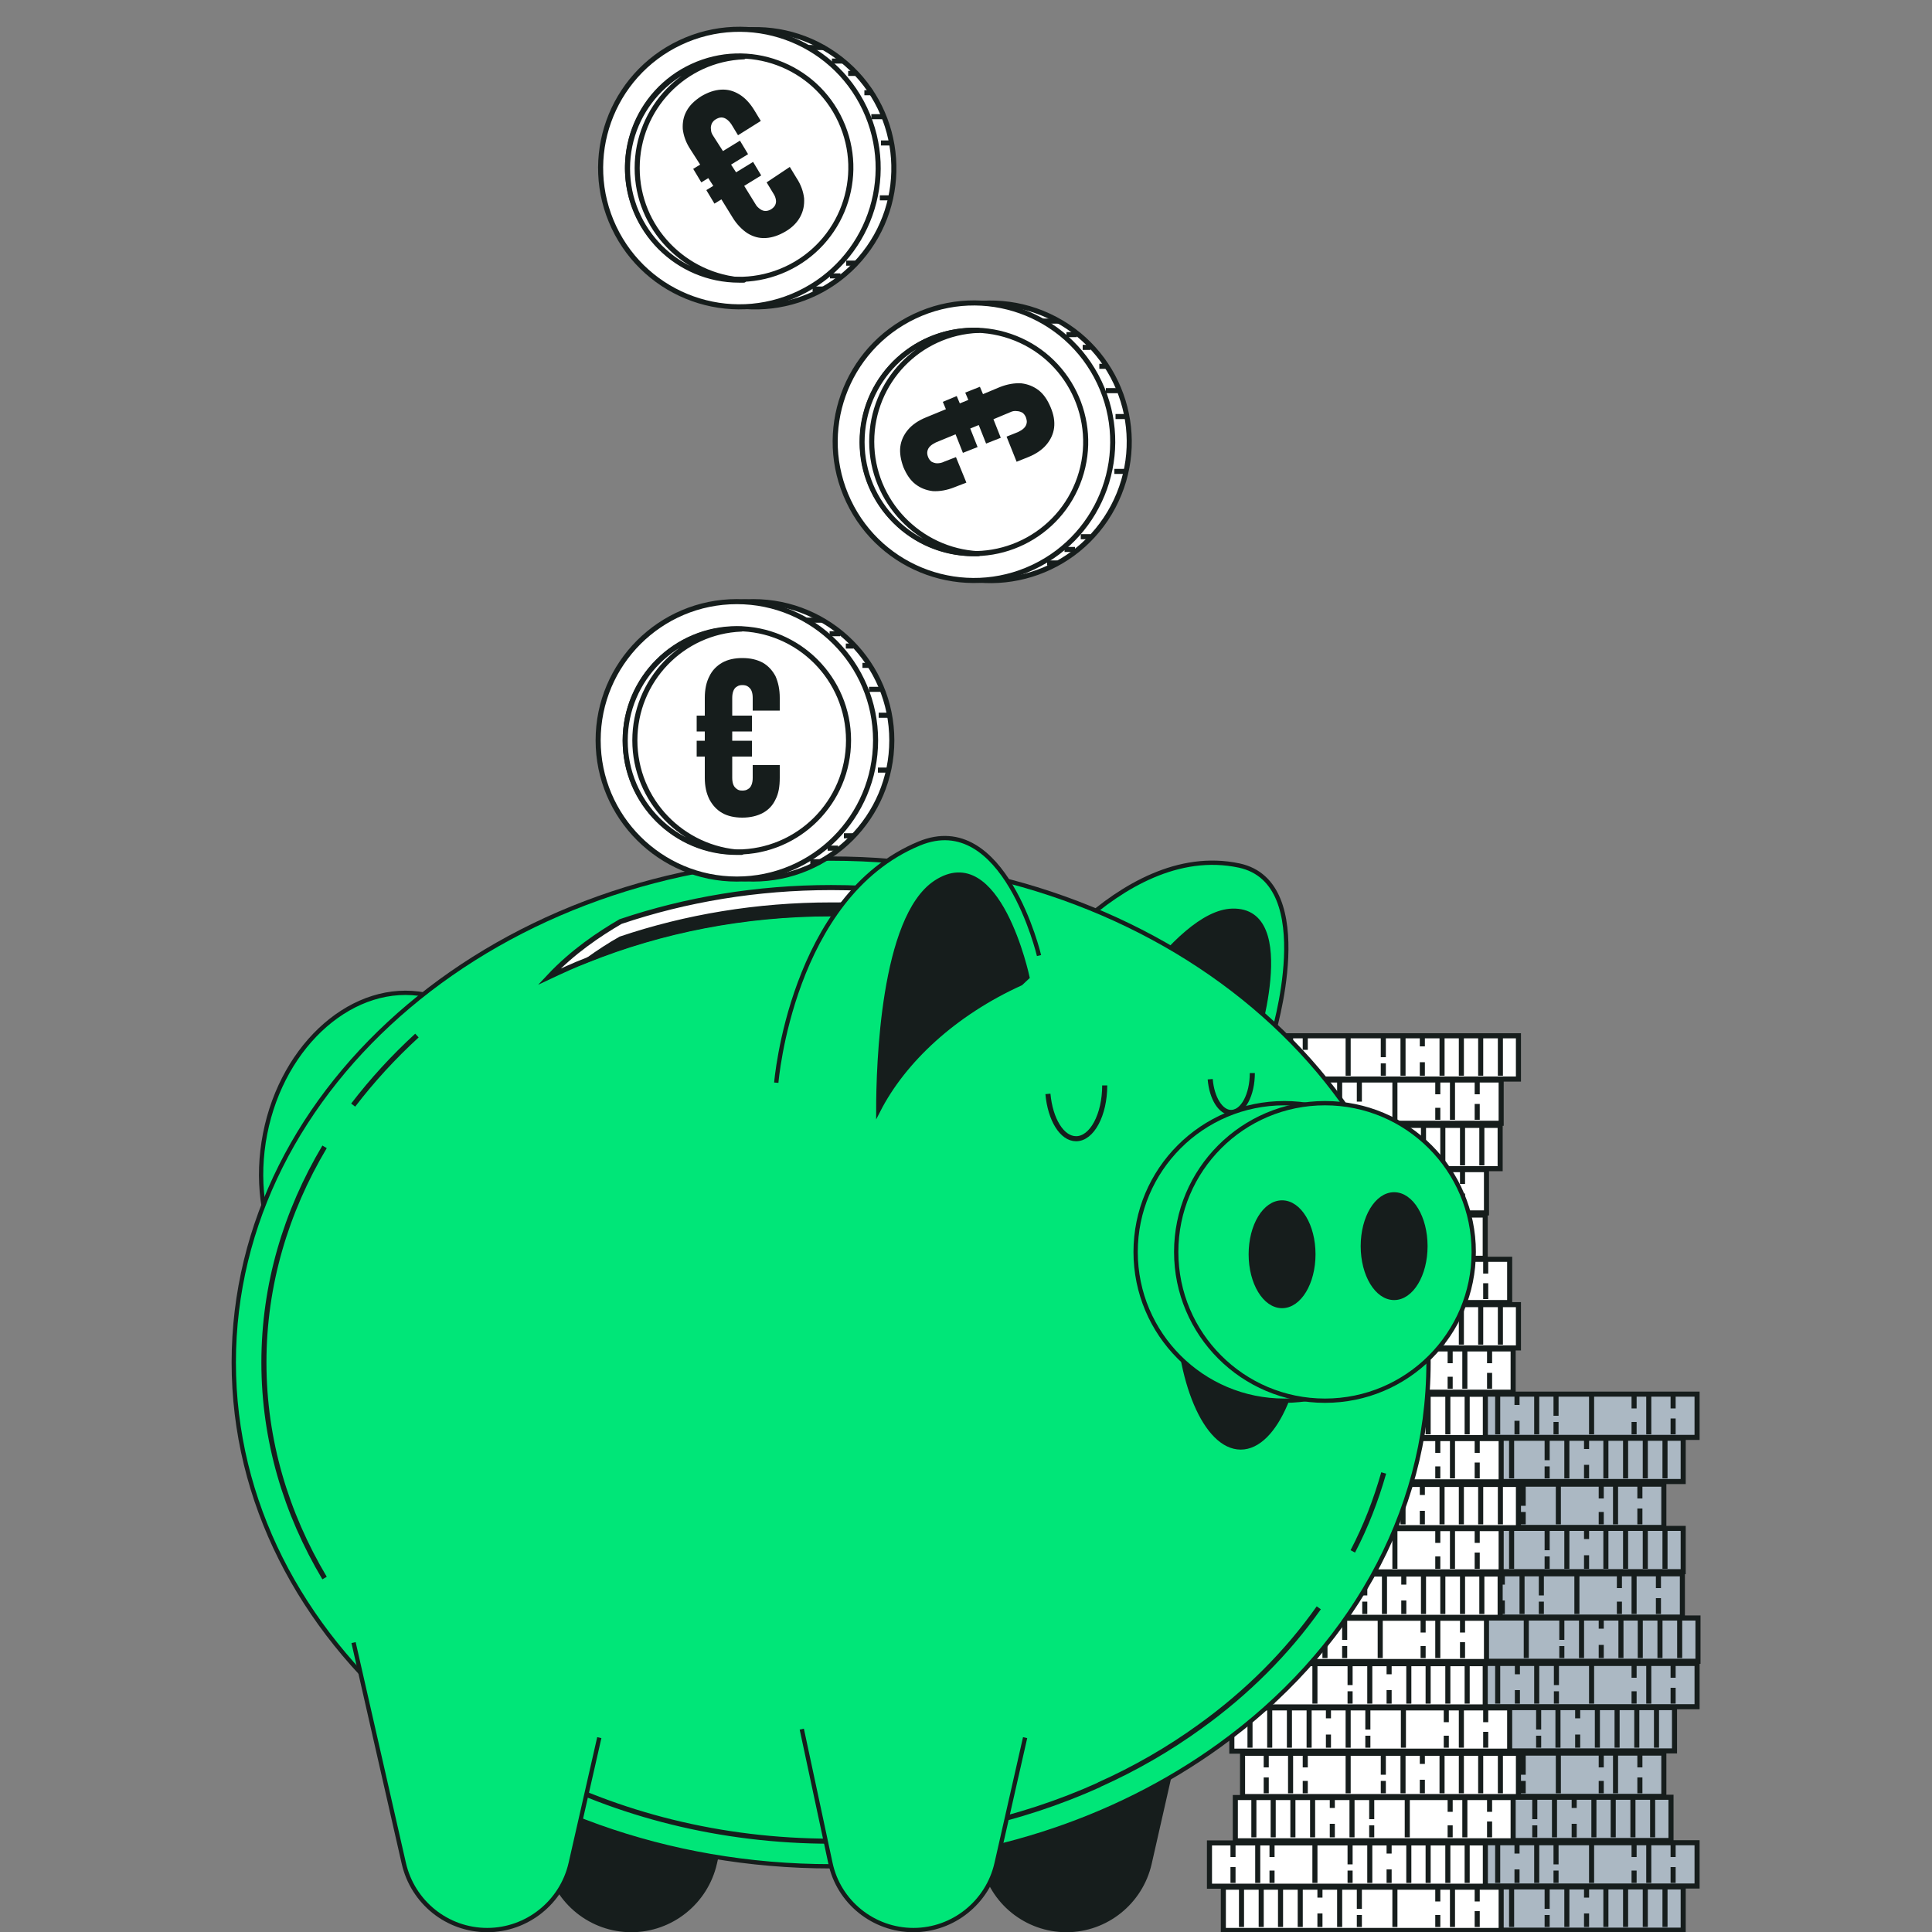 <svg xmlns="http://www.w3.org/2000/svg" xmlns:xlink="http://www.w3.org/1999/xlink" x="0px" y="0px" viewBox="0 0 500 500" style="enable-background:new 0 0 500 500;" xml:space="preserve"><rect x="0" y="0" width="500" height="500" fill="#808080" stroke="none"/><style type="text/css">	.st0{fill:#ABB8C3;stroke:#161D1C;stroke-width:1.312;stroke-miterlimit:10;}	.st1{fill:#FFFFFF;stroke:#161D1C;stroke-width:1.312;stroke-miterlimit:10;}	.st2{fill:none;stroke:#161D1C;stroke-width:1.312;stroke-miterlimit:10;}	.st3{fill:#00E678;stroke:#161D1C;stroke-width:1.112;stroke-miterlimit:10;}	.st4{fill:#161D1C;stroke:#161D1C;stroke-width:1.112;stroke-miterlimit:10;}	.st5{fill:#FFFFFF;stroke:#161D1C;stroke-width:1.312;stroke-linejoin:round;stroke-miterlimit:10;}	.st6{fill:none;stroke:#161D1C;stroke-width:1.312;stroke-linejoin:round;stroke-miterlimit:10;}	.st7{fill:#161D1C;}</style><g id="Background_Simple"></g><g id="Plant"></g><g id="Coins_2"></g><g id="Piggy_Bank"></g><g id="Coins_1">	<g>		<g>			<g>									<rect x="363.7" y="488.4" transform="matrix(-1 -1.224647e-16 1.224647e-16 -1 799.309 987.924)" class="st0" width="71.9" height="11.2"></rect>				<line class="st0" x1="430.9" y1="488.6" x2="430.9" y2="498.7"></line>				<line class="st0" x1="425.8" y1="488.6" x2="425.8" y2="498.7"></line>				<line class="st0" x1="420.7" y1="488.6" x2="420.7" y2="498.7"></line>				<line class="st0" x1="415.6" y1="488.6" x2="415.6" y2="498.7"></line>				<line class="st0" x1="410.6" y1="495.2" x2="410.6" y2="498.7"></line>				<line class="st0" x1="410.6" y1="488.6" x2="410.6" y2="491.1"></line>				<line class="st0" x1="405.5" y1="488.6" x2="405.5" y2="498.7"></line>				<line class="st0" x1="400.4" y1="495.6" x2="400.4" y2="498.7"></line>				<line class="st0" x1="400.4" y1="488.6" x2="400.4" y2="494"></line>				<line class="st0" x1="391.2" y1="488.6" x2="391.2" y2="498.7"></line>				<line class="st0" x1="380" y1="495.6" x2="380" y2="498.7"></line>				<line class="st0" x1="380" y1="488.6" x2="380" y2="492.1"></line>				<line class="st0" x1="376.2" y1="488.6" x2="376.2" y2="498.7"></line>				<line class="st0" x1="369.9" y1="494.6" x2="369.9" y2="498.7"></line>				<line class="st0" x1="369.9" y1="488.6" x2="369.9" y2="492.1"></line>			</g>			<g>				<rect x="367.8" y="476.9" class="st0" width="71.4" height="11.2"></rect>				<line class="st0" x1="372.5" y1="477.1" x2="372.5" y2="487.3"></line>				<line class="st0" x1="377.5" y1="477.1" x2="377.5" y2="487.3"></line>				<line class="st0" x1="382.6" y1="477.1" x2="382.6" y2="487.3"></line>				<line class="st0" x1="387.6" y1="477.1" x2="387.6" y2="487.3"></line>				<line class="st0" x1="392.6" y1="483.8" x2="392.6" y2="487.3"></line>				<line class="st0" x1="392.6" y1="477.1" x2="392.6" y2="479.7"></line>				<line class="st0" x1="397.7" y1="477.1" x2="397.7" y2="487.3"></line>				<line class="st0" x1="402.7" y1="484.1" x2="402.7" y2="487.3"></line>				<line class="st0" x1="402.7" y1="477.1" x2="402.7" y2="482.5"></line>				<line class="st0" x1="411.9" y1="477.1" x2="411.9" y2="487.3"></line>				<line class="st0" x1="422.9" y1="484.1" x2="422.9" y2="487.3"></line>				<line class="st0" x1="422.9" y1="477.1" x2="422.9" y2="480.6"></line>				<line class="st0" x1="426.7" y1="477.1" x2="426.7" y2="487.3"></line>				<line class="st0" x1="433" y1="483.2" x2="433" y2="487.3"></line>				<line class="st0" x1="433" y1="477.1" x2="433" y2="480.6"></line>			</g>			<g>									<rect x="360.5" y="465.2" transform="matrix(-1 -1.224647e-16 1.224647e-16 -1 792.954 941.529)" class="st0" width="71.9" height="11.2"></rect>				<line class="st0" x1="427.7" y1="465.4" x2="427.7" y2="475.5"></line>				<line class="st0" x1="422.6" y1="465.4" x2="422.6" y2="475.5"></line>				<line class="st0" x1="417.5" y1="465.4" x2="417.5" y2="475.5"></line>				<line class="st0" x1="412.5" y1="465.4" x2="412.5" y2="475.5"></line>				<line class="st0" x1="407.4" y1="472" x2="407.4" y2="475.5"></line>				<line class="st0" x1="407.4" y1="465.4" x2="407.4" y2="467.9"></line>				<line class="st0" x1="402.3" y1="465.4" x2="402.3" y2="475.5"></line>				<line class="st0" x1="397.2" y1="472.4" x2="397.2" y2="475.5"></line>				<line class="st0" x1="397.2" y1="465.4" x2="397.2" y2="470.8"></line>				<line class="st0" x1="388" y1="465.4" x2="388" y2="475.5"></line>				<line class="st0" x1="376.9" y1="472.4" x2="376.9" y2="475.5"></line>				<line class="st0" x1="376.9" y1="465.4" x2="376.9" y2="468.9"></line>				<line class="st0" x1="373.1" y1="465.4" x2="373.1" y2="475.5"></line>				<line class="st0" x1="366.7" y1="471.4" x2="366.7" y2="475.5"></line>				<line class="st0" x1="366.7" y1="465.4" x2="366.7" y2="468.9"></line>			</g>			<g>				<rect x="359.2" y="453.7" class="st0" width="71.4" height="11.2"></rect>				<line class="st0" x1="363.9" y1="453.9" x2="363.9" y2="464.1"></line>				<line class="st0" x1="368.9" y1="453.9" x2="368.9" y2="464.1"></line>				<line class="st0" x1="374" y1="453.9" x2="374" y2="464.1"></line>				<line class="st0" x1="379" y1="453.9" x2="379" y2="464.1"></line>				<line class="st0" x1="384.1" y1="460.6" x2="384.1" y2="464.1"></line>				<line class="st0" x1="384.1" y1="453.9" x2="384.1" y2="456.5"></line>				<line class="st0" x1="389.1" y1="453.9" x2="389.1" y2="464.1"></line>				<line class="st0" x1="394.2" y1="460.9" x2="394.2" y2="464.1"></line>				<line class="st0" x1="394.2" y1="453.9" x2="394.2" y2="459.3"></line>				<line class="st0" x1="403.3" y1="453.9" x2="403.3" y2="464.1"></line>				<line class="st0" x1="414.4" y1="460.9" x2="414.4" y2="464.1"></line>				<line class="st0" x1="414.4" y1="453.9" x2="414.4" y2="457.4"></line>				<line class="st0" x1="418.1" y1="453.9" x2="418.1" y2="464.1"></line>				<line class="st0" x1="424.4" y1="460" x2="424.4" y2="464.1"></line>				<line class="st0" x1="424.4" y1="453.9" x2="424.4" y2="457.4"></line>			</g>			<g>									<rect x="361.5" y="442" transform="matrix(-1 -1.224647e-16 1.224647e-16 -1 794.86 895.134)" class="st0" width="71.9" height="11.2"></rect>				<line class="st0" x1="428.7" y1="442.2" x2="428.7" y2="452.3"></line>				<line class="st0" x1="423.6" y1="442.2" x2="423.6" y2="452.3"></line>				<line class="st0" x1="418.5" y1="442.2" x2="418.5" y2="452.3"></line>				<line class="st0" x1="413.4" y1="442.2" x2="413.4" y2="452.3"></line>				<line class="st0" x1="408.3" y1="448.9" x2="408.3" y2="452.3"></line>				<line class="st0" x1="408.3" y1="442.2" x2="408.3" y2="444.7"></line>				<line class="st0" x1="403.2" y1="442.2" x2="403.2" y2="452.3"></line>				<line class="st0" x1="398.2" y1="449.2" x2="398.2" y2="452.3"></line>				<line class="st0" x1="398.2" y1="442.2" x2="398.2" y2="447.6"></line>				<line class="st0" x1="388.9" y1="442.2" x2="388.9" y2="452.3"></line>				<line class="st0" x1="377.8" y1="449.2" x2="377.8" y2="452.3"></line>				<line class="st0" x1="377.8" y1="442.2" x2="377.8" y2="445.7"></line>				<line class="st0" x1="374" y1="442.2" x2="374" y2="452.3"></line>				<line class="st0" x1="367.7" y1="448.2" x2="367.7" y2="452.3"></line>				<line class="st0" x1="367.7" y1="442.2" x2="367.7" y2="445.7"></line>			</g>			<g>				<rect x="367.8" y="430.5" class="st0" width="71.4" height="11.2"></rect>				<line class="st0" x1="372.5" y1="430.7" x2="372.5" y2="440.9"></line>				<line class="st0" x1="377.5" y1="430.7" x2="377.5" y2="440.9"></line>				<line class="st0" x1="382.6" y1="430.7" x2="382.6" y2="440.9"></line>				<line class="st0" x1="387.6" y1="430.7" x2="387.6" y2="440.9"></line>				<line class="st0" x1="392.7" y1="437.4" x2="392.7" y2="440.9"></line>				<line class="st0" x1="392.7" y1="430.7" x2="392.7" y2="433.3"></line>				<line class="st0" x1="397.7" y1="430.7" x2="397.7" y2="440.9"></line>				<line class="st0" x1="402.8" y1="437.7" x2="402.8" y2="440.9"></line>				<line class="st0" x1="402.8" y1="430.7" x2="402.8" y2="436.1"></line>				<line class="st0" x1="411.9" y1="430.7" x2="411.9" y2="440.9"></line>				<line class="st0" x1="422.9" y1="437.7" x2="422.9" y2="440.9"></line>				<line class="st0" x1="422.9" y1="430.7" x2="422.9" y2="434.2"></line>				<line class="st0" x1="426.7" y1="430.7" x2="426.7" y2="440.9"></line>				<line class="st0" x1="433" y1="436.8" x2="433" y2="440.9"></line>				<line class="st0" x1="433" y1="430.7" x2="433" y2="434.2"></line>			</g>			<g>									<rect x="367.5" y="418.8" transform="matrix(-1 -1.224647e-16 1.224647e-16 -1 806.936 848.739)" class="st0" width="71.9" height="11.2"></rect>				<line class="st0" x1="434.7" y1="419" x2="434.7" y2="429.1"></line>				<line class="st0" x1="429.6" y1="419" x2="429.6" y2="429.1"></line>				<line class="st0" x1="424.5" y1="419" x2="424.5" y2="429.1"></line>				<line class="st0" x1="419.5" y1="419" x2="419.5" y2="429.1"></line>				<line class="st0" x1="414.4" y1="425.7" x2="414.4" y2="429.1"></line>				<line class="st0" x1="414.4" y1="419" x2="414.4" y2="421.5"></line>				<line class="st0" x1="409.3" y1="419" x2="409.3" y2="429.1"></line>				<line class="st0" x1="404.2" y1="426" x2="404.2" y2="429.1"></line>				<line class="st0" x1="404.2" y1="419" x2="404.2" y2="424.4"></line>				<line class="st0" x1="395" y1="419" x2="395" y2="429.1"></line>				<line class="st0" x1="383.9" y1="426" x2="383.9" y2="429.1"></line>				<line class="st0" x1="383.9" y1="419" x2="383.9" y2="422.5"></line>				<line class="st0" x1="380" y1="419" x2="380" y2="429.1"></line>				<line class="st0" x1="373.7" y1="425" x2="373.7" y2="429.1"></line>				<line class="st0" x1="373.7" y1="419" x2="373.7" y2="422.5"></line>			</g>			<g>				<rect x="364" y="407.3" class="st0" width="71.4" height="11.2"></rect>				<line class="st0" x1="368.6" y1="407.5" x2="368.6" y2="417.7"></line>				<line class="st0" x1="373.7" y1="407.5" x2="373.7" y2="417.7"></line>				<line class="st0" x1="378.7" y1="407.5" x2="378.7" y2="417.7"></line>				<line class="st0" x1="383.8" y1="407.5" x2="383.8" y2="417.7"></line>				<line class="st0" x1="388.8" y1="414.2" x2="388.8" y2="417.7"></line>				<line class="st0" x1="388.8" y1="407.5" x2="388.8" y2="410.1"></line>				<line class="st0" x1="393.9" y1="407.5" x2="393.9" y2="417.7"></line>				<line class="st0" x1="398.9" y1="414.5" x2="398.9" y2="417.7"></line>				<line class="st0" x1="398.9" y1="407.5" x2="398.9" y2="412.9"></line>				<line class="st0" x1="408.1" y1="407.5" x2="408.1" y2="417.7"></line>				<line class="st0" x1="419.1" y1="414.5" x2="419.1" y2="417.7"></line>				<line class="st0" x1="419.1" y1="407.5" x2="419.1" y2="411"></line>				<line class="st0" x1="422.9" y1="407.5" x2="422.9" y2="417.7"></line>				<line class="st0" x1="429.2" y1="413.6" x2="429.2" y2="417.7"></line>				<line class="st0" x1="429.2" y1="407.5" x2="429.2" y2="411"></line>			</g>			<g>									<rect x="363.7" y="395.6" transform="matrix(-1 -1.224647e-16 1.224647e-16 -1 799.309 802.344)" class="st0" width="71.9" height="11.2"></rect>				<line class="st0" x1="430.9" y1="395.8" x2="430.9" y2="406"></line>				<line class="st0" x1="425.8" y1="395.8" x2="425.8" y2="406"></line>				<line class="st0" x1="420.7" y1="395.8" x2="420.7" y2="406"></line>				<line class="st0" x1="415.6" y1="395.8" x2="415.6" y2="406"></line>				<line class="st0" x1="410.6" y1="402.5" x2="410.6" y2="406"></line>				<line class="st0" x1="410.6" y1="395.8" x2="410.6" y2="398.3"></line>				<line class="st0" x1="405.5" y1="395.8" x2="405.5" y2="406"></line>				<line class="st0" x1="400.4" y1="402.8" x2="400.4" y2="406"></line>				<line class="st0" x1="400.4" y1="395.8" x2="400.4" y2="401.2"></line>				<line class="st0" x1="391.2" y1="395.8" x2="391.2" y2="406"></line>				<line class="st0" x1="380" y1="402.8" x2="380" y2="406"></line>				<line class="st0" x1="380" y1="395.8" x2="380" y2="399.3"></line>				<line class="st0" x1="376.2" y1="395.8" x2="376.2" y2="406"></line>				<line class="st0" x1="369.9" y1="401.8" x2="369.9" y2="406"></line>				<line class="st0" x1="369.9" y1="395.8" x2="369.9" y2="399.3"></line>			</g>			<g>				<rect x="359.2" y="384.1" class="st0" width="71.4" height="11.2"></rect>				<line class="st0" x1="363.9" y1="384.3" x2="363.9" y2="394.5"></line>				<line class="st0" x1="368.9" y1="384.3" x2="368.9" y2="394.5"></line>				<line class="st0" x1="374" y1="384.3" x2="374" y2="394.5"></line>				<line class="st0" x1="379" y1="384.3" x2="379" y2="394.5"></line>				<line class="st0" x1="384.1" y1="391" x2="384.1" y2="394.5"></line>				<line class="st0" x1="384.1" y1="384.3" x2="384.1" y2="386.9"></line>				<line class="st0" x1="389.1" y1="384.3" x2="389.1" y2="394.5"></line>				<line class="st0" x1="394.2" y1="391.3" x2="394.2" y2="394.5"></line>				<line class="st0" x1="394.2" y1="384.3" x2="394.2" y2="389.7"></line>				<line class="st0" x1="403.3" y1="384.3" x2="403.3" y2="394.5"></line>				<line class="st0" x1="414.4" y1="391.3" x2="414.4" y2="394.5"></line>				<line class="st0" x1="414.4" y1="384.3" x2="414.4" y2="387.8"></line>				<line class="st0" x1="418.1" y1="384.3" x2="418.1" y2="394.5"></line>				<line class="st0" x1="424.4" y1="390.4" x2="424.4" y2="394.5"></line>				<line class="st0" x1="424.4" y1="384.3" x2="424.4" y2="387.8"></line>			</g>			<g>									<rect x="363.7" y="372.3" transform="matrix(-1 -1.224647e-16 1.224647e-16 -1 799.309 755.717)" class="st0" width="71.9" height="11.2"></rect>				<line class="st0" x1="430.9" y1="372.5" x2="430.9" y2="382.6"></line>				<line class="st0" x1="425.8" y1="372.5" x2="425.8" y2="382.6"></line>				<line class="st0" x1="420.7" y1="372.5" x2="420.7" y2="382.6"></line>				<line class="st0" x1="415.6" y1="372.5" x2="415.6" y2="382.6"></line>				<line class="st0" x1="410.6" y1="379.1" x2="410.6" y2="382.6"></line>				<line class="st0" x1="410.6" y1="372.5" x2="410.6" y2="375"></line>				<line class="st0" x1="405.5" y1="372.5" x2="405.5" y2="382.6"></line>				<line class="st0" x1="400.4" y1="379.5" x2="400.4" y2="382.6"></line>				<line class="st0" x1="400.4" y1="372.5" x2="400.4" y2="377.9"></line>				<line class="st0" x1="391.2" y1="372.5" x2="391.2" y2="382.6"></line>				<line class="st0" x1="380" y1="379.5" x2="380" y2="382.6"></line>				<line class="st0" x1="380" y1="372.5" x2="380" y2="376"></line>				<line class="st0" x1="376.2" y1="372.5" x2="376.2" y2="382.6"></line>				<line class="st0" x1="369.9" y1="378.5" x2="369.9" y2="382.6"></line>				<line class="st0" x1="369.9" y1="372.5" x2="369.9" y2="376"></line>			</g>			<g>				<rect x="367.8" y="360.8" class="st0" width="71.4" height="11.2"></rect>				<line class="st0" x1="372.5" y1="361" x2="372.5" y2="371.2"></line>				<line class="st0" x1="377.5" y1="361" x2="377.5" y2="371.2"></line>				<line class="st0" x1="382.6" y1="361" x2="382.6" y2="371.2"></line>				<line class="st0" x1="387.6" y1="361" x2="387.6" y2="371.2"></line>				<line class="st0" x1="392.6" y1="367.7" x2="392.6" y2="371.2"></line>				<line class="st0" x1="392.6" y1="361" x2="392.6" y2="363.6"></line>				<line class="st0" x1="397.7" y1="361" x2="397.7" y2="371.2"></line>				<line class="st0" x1="402.7" y1="368" x2="402.7" y2="371.2"></line>				<line class="st0" x1="402.7" y1="361" x2="402.7" y2="366.4"></line>				<line class="st0" x1="411.9" y1="361" x2="411.9" y2="371.2"></line>				<line class="st0" x1="422.9" y1="368" x2="422.9" y2="371.2"></line>				<line class="st0" x1="422.9" y1="361" x2="422.9" y2="364.5"></line>				<line class="st0" x1="426.7" y1="361" x2="426.7" y2="371.2"></line>				<line class="st0" x1="433" y1="367.1" x2="433" y2="371.2"></line>				<line class="st0" x1="433" y1="361" x2="433" y2="364.5"></line>			</g>		</g>		<g>			<g>				<rect x="316.6" y="488.4" class="st1" width="71.9" height="11.2"></rect>				<line class="st2" x1="321.3" y1="488.6" x2="321.3" y2="498.7"></line>				<line class="st2" x1="326.4" y1="488.6" x2="326.4" y2="498.7"></line>				<line class="st2" x1="331.4" y1="488.6" x2="331.4" y2="498.7"></line>				<line class="st2" x1="336.5" y1="488.6" x2="336.5" y2="498.7"></line>				<line class="st2" x1="341.6" y1="495.2" x2="341.6" y2="498.7"></line>				<line class="st2" x1="341.6" y1="488.6" x2="341.6" y2="491.1"></line>				<line class="st2" x1="346.7" y1="488.6" x2="346.7" y2="498.7"></line>				<line class="st2" x1="351.8" y1="495.6" x2="351.8" y2="498.7"></line>				<line class="st2" x1="351.8" y1="488.6" x2="351.8" y2="494"></line>				<line class="st2" x1="361" y1="488.6" x2="361" y2="498.7"></line>				<line class="st2" x1="372.1" y1="495.6" x2="372.1" y2="498.7"></line>				<line class="st2" x1="372.1" y1="488.6" x2="372.1" y2="492.1"></line>				<line class="st2" x1="375.9" y1="488.6" x2="375.9" y2="498.7"></line>				<line class="st2" x1="382.3" y1="494.6" x2="382.3" y2="498.7"></line>				<line class="st2" x1="382.3" y1="488.6" x2="382.3" y2="492.1"></line>			</g>			<g>									<rect x="313" y="476.9" transform="matrix(-1 -1.224647e-16 1.224647e-16 -1 697.41 965.045)" class="st1" width="71.4" height="11.2"></rect>				<line class="st2" x1="379.7" y1="477.1" x2="379.7" y2="487.3"></line>				<line class="st2" x1="374.7" y1="477.1" x2="374.7" y2="487.3"></line>				<line class="st2" x1="369.6" y1="477.1" x2="369.6" y2="487.3"></line>				<line class="st2" x1="364.6" y1="477.1" x2="364.6" y2="487.3"></line>				<line class="st2" x1="359.5" y1="483.8" x2="359.5" y2="487.3"></line>				<line class="st2" x1="359.5" y1="477.1" x2="359.5" y2="479.7"></line>				<line class="st2" x1="354.5" y1="477.1" x2="354.5" y2="487.3"></line>				<line class="st2" x1="349.4" y1="484.1" x2="349.4" y2="487.3"></line>				<line class="st2" x1="349.4" y1="477.1" x2="349.4" y2="482.5"></line>				<line class="st2" x1="340.3" y1="477.1" x2="340.3" y2="487.3"></line>				<line class="st2" x1="329.2" y1="484.1" x2="329.2" y2="487.3"></line>				<line class="st2" x1="329.2" y1="477.1" x2="329.2" y2="480.6"></line>				<line class="st2" x1="325.5" y1="477.1" x2="325.5" y2="487.3"></line>				<line class="st2" x1="319.1" y1="483.2" x2="319.1" y2="487.3"></line>				<line class="st2" x1="319.1" y1="477.1" x2="319.1" y2="480.6"></line>			</g>			<g>				<rect x="319.7" y="465.2" class="st1" width="71.9" height="11.2"></rect>				<line class="st2" x1="324.5" y1="465.4" x2="324.5" y2="475.5"></line>				<line class="st2" x1="329.5" y1="465.4" x2="329.5" y2="475.5"></line>				<line class="st2" x1="334.6" y1="465.4" x2="334.6" y2="475.5"></line>				<line class="st2" x1="339.7" y1="465.4" x2="339.7" y2="475.5"></line>				<line class="st2" x1="344.8" y1="472" x2="344.8" y2="475.5"></line>				<line class="st2" x1="344.8" y1="465.4" x2="344.8" y2="467.9"></line>				<line class="st2" x1="349.9" y1="465.4" x2="349.9" y2="475.5"></line>				<line class="st2" x1="355" y1="472.4" x2="355" y2="475.5"></line>				<line class="st2" x1="355" y1="465.4" x2="355" y2="470.8"></line>				<line class="st2" x1="364.2" y1="465.4" x2="364.2" y2="475.5"></line>				<line class="st2" x1="375.3" y1="472.4" x2="375.3" y2="475.5"></line>				<line class="st2" x1="375.3" y1="465.4" x2="375.3" y2="468.9"></line>				<line class="st2" x1="379.1" y1="465.4" x2="379.1" y2="475.5"></line>				<line class="st2" x1="385.5" y1="471.4" x2="385.5" y2="475.5"></line>				<line class="st2" x1="385.5" y1="465.4" x2="385.5" y2="468.9"></line>			</g>			<g>									<rect x="321.6" y="453.7" transform="matrix(-1 -1.224647e-16 1.224647e-16 -1 714.57 918.65)" class="st1" width="71.4" height="11.2"></rect>				<line class="st2" x1="388.3" y1="453.9" x2="388.3" y2="464.1"></line>				<line class="st2" x1="383.2" y1="453.9" x2="383.2" y2="464.1"></line>				<line class="st2" x1="378.2" y1="453.9" x2="378.2" y2="464.1"></line>				<line class="st2" x1="373.2" y1="453.9" x2="373.2" y2="464.1"></line>				<line class="st2" x1="368.1" y1="460.6" x2="368.1" y2="464.1"></line>				<line class="st2" x1="368.1" y1="453.9" x2="368.1" y2="456.5"></line>				<line class="st2" x1="363.1" y1="453.9" x2="363.1" y2="464.1"></line>				<line class="st2" x1="358" y1="460.9" x2="358" y2="464.1"></line>				<line class="st2" x1="358" y1="453.9" x2="358" y2="459.3"></line>				<line class="st2" x1="348.9" y1="453.9" x2="348.9" y2="464.1"></line>				<line class="st2" x1="337.8" y1="460.9" x2="337.8" y2="464.1"></line>				<line class="st2" x1="337.8" y1="453.9" x2="337.8" y2="457.4"></line>				<line class="st2" x1="334" y1="453.9" x2="334" y2="464.1"></line>				<line class="st2" x1="327.7" y1="460" x2="327.7" y2="464.1"></line>				<line class="st2" x1="327.7" y1="453.9" x2="327.7" y2="457.4"></line>			</g>			<g>				<rect x="318.8" y="442" class="st1" width="71.9" height="11.2"></rect>				<line class="st2" x1="323.5" y1="442.2" x2="323.5" y2="452.3"></line>				<line class="st2" x1="328.6" y1="442.2" x2="328.6" y2="452.3"></line>				<line class="st2" x1="333.7" y1="442.2" x2="333.7" y2="452.3"></line>				<line class="st2" x1="338.8" y1="442.2" x2="338.8" y2="452.3"></line>				<line class="st2" x1="343.8" y1="448.9" x2="343.8" y2="452.3"></line>				<line class="st2" x1="343.8" y1="442.2" x2="343.8" y2="444.7"></line>				<line class="st2" x1="348.9" y1="442.2" x2="348.9" y2="452.3"></line>				<line class="st2" x1="354" y1="449.2" x2="354" y2="452.3"></line>				<line class="st2" x1="354" y1="442.2" x2="354" y2="447.6"></line>				<line class="st2" x1="363.2" y1="442.2" x2="363.2" y2="452.3"></line>				<line class="st2" x1="374.3" y1="449.2" x2="374.3" y2="452.3"></line>				<line class="st2" x1="374.3" y1="442.2" x2="374.3" y2="445.7"></line>				<line class="st2" x1="378.2" y1="442.2" x2="378.2" y2="452.3"></line>				<line class="st2" x1="384.5" y1="448.2" x2="384.5" y2="452.3"></line>				<line class="st2" x1="384.5" y1="442.2" x2="384.5" y2="445.7"></line>			</g>			<g>									<rect x="313" y="430.5" transform="matrix(-1 -1.224647e-16 1.224647e-16 -1 697.375 872.255)" class="st1" width="71.4" height="11.2"></rect>				<line class="st2" x1="379.7" y1="430.7" x2="379.7" y2="440.9"></line>				<line class="st2" x1="374.7" y1="430.7" x2="374.7" y2="440.9"></line>				<line class="st2" x1="369.6" y1="430.7" x2="369.6" y2="440.9"></line>				<line class="st2" x1="364.6" y1="430.7" x2="364.6" y2="440.9"></line>				<line class="st2" x1="359.5" y1="437.4" x2="359.5" y2="440.9"></line>				<line class="st2" x1="359.5" y1="430.7" x2="359.5" y2="433.3"></line>				<line class="st2" x1="354.5" y1="430.7" x2="354.5" y2="440.9"></line>				<line class="st2" x1="349.4" y1="437.7" x2="349.4" y2="440.9"></line>				<line class="st2" x1="349.4" y1="430.7" x2="349.4" y2="436.1"></line>				<line class="st2" x1="340.3" y1="430.7" x2="340.3" y2="440.9"></line>				<line class="st2" x1="329.2" y1="437.7" x2="329.2" y2="440.9"></line>				<line class="st2" x1="329.2" y1="430.7" x2="329.2" y2="434.2"></line>				<line class="st2" x1="325.4" y1="430.7" x2="325.4" y2="440.9"></line>				<line class="st2" x1="319.1" y1="436.8" x2="319.1" y2="440.9"></line>				<line class="st2" x1="319.1" y1="430.7" x2="319.1" y2="434.2"></line>			</g>			<g>				<rect x="312.8" y="418.8" class="st1" width="71.9" height="11.2"></rect>				<line class="st2" x1="317.5" y1="419" x2="317.5" y2="429.1"></line>				<line class="st2" x1="322.6" y1="419" x2="322.6" y2="429.1"></line>				<line class="st2" x1="327.6" y1="419" x2="327.6" y2="429.1"></line>				<line class="st2" x1="332.7" y1="419" x2="332.7" y2="429.1"></line>				<line class="st2" x1="337.8" y1="425.7" x2="337.8" y2="429.1"></line>				<line class="st2" x1="337.8" y1="419" x2="337.8" y2="421.5"></line>				<line class="st2" x1="342.9" y1="419" x2="342.9" y2="429.1"></line>				<line class="st2" x1="348" y1="426" x2="348" y2="429.1"></line>				<line class="st2" x1="348" y1="419" x2="348" y2="424.4"></line>				<line class="st2" x1="357.2" y1="419" x2="357.2" y2="429.1"></line>				<line class="st2" x1="368.3" y1="426" x2="368.3" y2="429.1"></line>				<line class="st2" x1="368.3" y1="419" x2="368.3" y2="422.5"></line>				<line class="st2" x1="372.1" y1="419" x2="372.1" y2="429.1"></line>				<line class="st2" x1="378.5" y1="425" x2="378.5" y2="429.1"></line>				<line class="st2" x1="378.5" y1="419" x2="378.5" y2="422.5"></line>			</g>			<g>									<rect x="316.8" y="407.3" transform="matrix(-1 -1.224647e-16 1.224647e-16 -1 705.037 825.86)" class="st1" width="71.4" height="11.2"></rect>				<line class="st2" x1="383.5" y1="407.5" x2="383.5" y2="417.7"></line>				<line class="st2" x1="378.5" y1="407.5" x2="378.5" y2="417.7"></line>				<line class="st2" x1="373.4" y1="407.5" x2="373.4" y2="417.7"></line>				<line class="st2" x1="368.4" y1="407.5" x2="368.4" y2="417.7"></line>				<line class="st2" x1="363.3" y1="414.2" x2="363.3" y2="417.7"></line>				<line class="st2" x1="363.3" y1="407.5" x2="363.3" y2="410.1"></line>				<line class="st2" x1="358.3" y1="407.5" x2="358.3" y2="417.7"></line>				<line class="st2" x1="353.2" y1="414.5" x2="353.2" y2="417.7"></line>				<line class="st2" x1="353.2" y1="407.5" x2="353.2" y2="412.9"></line>				<line class="st2" x1="344.1" y1="407.5" x2="344.1" y2="417.7"></line>				<line class="st2" x1="333.1" y1="414.5" x2="333.1" y2="417.7"></line>				<line class="st2" x1="333.1" y1="407.5" x2="333.1" y2="411"></line>				<line class="st2" x1="329.3" y1="407.5" x2="329.3" y2="417.7"></line>				<line class="st2" x1="323" y1="413.6" x2="323" y2="417.7"></line>				<line class="st2" x1="323" y1="407.5" x2="323" y2="411"></line>			</g>			<g>				<rect x="316.6" y="395.6" class="st1" width="71.9" height="11.2"></rect>				<line class="st2" x1="321.3" y1="395.8" x2="321.3" y2="406"></line>				<line class="st2" x1="326.4" y1="395.8" x2="326.4" y2="406"></line>				<line class="st2" x1="331.4" y1="395.8" x2="331.4" y2="406"></line>				<line class="st2" x1="336.5" y1="395.8" x2="336.5" y2="406"></line>				<line class="st2" x1="341.6" y1="402.5" x2="341.6" y2="406"></line>				<line class="st2" x1="341.6" y1="395.8" x2="341.6" y2="398.3"></line>				<line class="st2" x1="346.7" y1="395.8" x2="346.7" y2="406"></line>				<line class="st2" x1="351.8" y1="402.8" x2="351.8" y2="406"></line>				<line class="st2" x1="351.8" y1="395.8" x2="351.8" y2="401.2"></line>				<line class="st2" x1="361" y1="395.8" x2="361" y2="406"></line>				<line class="st2" x1="372.1" y1="402.8" x2="372.1" y2="406"></line>				<line class="st2" x1="372.1" y1="395.8" x2="372.1" y2="399.3"></line>				<line class="st2" x1="375.9" y1="395.8" x2="375.9" y2="406"></line>				<line class="st2" x1="382.3" y1="401.8" x2="382.3" y2="406"></line>				<line class="st2" x1="382.3" y1="395.8" x2="382.3" y2="399.3"></line>			</g>			<g>									<rect x="321.6" y="384.1" transform="matrix(-1 -1.224647e-16 1.224647e-16 -1 714.57 779.465)" class="st1" width="71.4" height="11.2"></rect>				<line class="st2" x1="388.3" y1="384.3" x2="388.3" y2="394.5"></line>				<line class="st2" x1="383.2" y1="384.3" x2="383.2" y2="394.5"></line>				<line class="st2" x1="378.2" y1="384.3" x2="378.2" y2="394.5"></line>				<line class="st2" x1="373.2" y1="384.3" x2="373.2" y2="394.5"></line>				<line class="st2" x1="368.1" y1="391" x2="368.1" y2="394.5"></line>				<line class="st2" x1="368.1" y1="384.3" x2="368.1" y2="386.9"></line>				<line class="st2" x1="363.1" y1="384.3" x2="363.1" y2="394.5"></line>				<line class="st2" x1="358" y1="391.3" x2="358" y2="394.5"></line>				<line class="st2" x1="358" y1="384.3" x2="358" y2="389.7"></line>				<line class="st2" x1="348.9" y1="384.3" x2="348.9" y2="394.5"></line>				<line class="st2" x1="337.8" y1="391.3" x2="337.8" y2="394.5"></line>				<line class="st2" x1="337.8" y1="384.3" x2="337.8" y2="387.8"></line>				<line class="st2" x1="334" y1="384.3" x2="334" y2="394.5"></line>				<line class="st2" x1="327.7" y1="390.4" x2="327.7" y2="394.5"></line>				<line class="st2" x1="327.7" y1="384.3" x2="327.7" y2="387.8"></line>			</g>			<g>				<rect x="316.6" y="372.3" class="st1" width="71.9" height="11.2"></rect>				<line class="st2" x1="321.3" y1="372.5" x2="321.3" y2="382.6"></line>				<line class="st2" x1="326.4" y1="372.5" x2="326.4" y2="382.6"></line>				<line class="st2" x1="331.4" y1="372.5" x2="331.4" y2="382.6"></line>				<line class="st2" x1="336.5" y1="372.5" x2="336.5" y2="382.6"></line>				<line class="st2" x1="341.6" y1="379.1" x2="341.6" y2="382.6"></line>				<line class="st2" x1="341.6" y1="372.5" x2="341.6" y2="375"></line>				<line class="st2" x1="346.7" y1="372.5" x2="346.7" y2="382.6"></line>				<line class="st2" x1="351.8" y1="379.5" x2="351.8" y2="382.6"></line>				<line class="st2" x1="351.8" y1="372.5" x2="351.8" y2="377.9"></line>				<line class="st2" x1="361" y1="372.5" x2="361" y2="382.6"></line>				<line class="st2" x1="372.1" y1="379.5" x2="372.1" y2="382.6"></line>				<line class="st2" x1="372.1" y1="372.5" x2="372.1" y2="376"></line>				<line class="st2" x1="375.9" y1="372.5" x2="375.9" y2="382.6"></line>				<line class="st2" x1="382.3" y1="378.5" x2="382.3" y2="382.6"></line>				<line class="st2" x1="382.3" y1="372.5" x2="382.3" y2="376"></line>			</g>			<g>									<rect x="313" y="360.8" transform="matrix(-1 -1.224647e-16 1.224647e-16 -1 697.41 732.838)" class="st1" width="71.4" height="11.2"></rect>				<line class="st2" x1="379.7" y1="361" x2="379.7" y2="371.2"></line>				<line class="st2" x1="374.7" y1="361" x2="374.7" y2="371.2"></line>				<line class="st2" x1="369.6" y1="361" x2="369.6" y2="371.2"></line>				<line class="st2" x1="364.6" y1="361" x2="364.6" y2="371.2"></line>				<line class="st2" x1="359.5" y1="367.7" x2="359.5" y2="371.2"></line>				<line class="st2" x1="359.5" y1="361" x2="359.5" y2="363.6"></line>				<line class="st2" x1="354.5" y1="361" x2="354.5" y2="371.2"></line>				<line class="st2" x1="349.4" y1="368" x2="349.4" y2="371.2"></line>				<line class="st2" x1="349.4" y1="361" x2="349.4" y2="366.4"></line>				<line class="st2" x1="340.3" y1="361" x2="340.3" y2="371.2"></line>				<line class="st2" x1="329.2" y1="368" x2="329.2" y2="371.2"></line>				<line class="st2" x1="329.2" y1="361" x2="329.2" y2="364.5"></line>				<line class="st2" x1="325.5" y1="361" x2="325.5" y2="371.2"></line>				<line class="st2" x1="319.1" y1="367.1" x2="319.1" y2="371.2"></line>				<line class="st2" x1="319.1" y1="361" x2="319.1" y2="364.5"></line>			</g>			<g>				<rect x="319.7" y="349.1" class="st1" width="71.9" height="11.2"></rect>				<line class="st2" x1="324.5" y1="349.3" x2="324.5" y2="359.4"></line>				<line class="st2" x1="329.5" y1="349.3" x2="329.5" y2="359.4"></line>				<line class="st2" x1="334.6" y1="349.3" x2="334.6" y2="359.4"></line>				<line class="st2" x1="339.7" y1="349.3" x2="339.7" y2="359.4"></line>				<line class="st2" x1="344.8" y1="355.9" x2="344.8" y2="359.4"></line>				<line class="st2" x1="344.8" y1="349.3" x2="344.8" y2="351.8"></line>				<line class="st2" x1="349.9" y1="349.3" x2="349.9" y2="359.4"></line>				<line class="st2" x1="355" y1="356.3" x2="355" y2="359.4"></line>				<line class="st2" x1="355" y1="349.3" x2="355" y2="354.7"></line>				<line class="st2" x1="364.2" y1="349.3" x2="364.2" y2="359.4"></line>				<line class="st2" x1="375.3" y1="356.3" x2="375.3" y2="359.4"></line>				<line class="st2" x1="375.3" y1="349.3" x2="375.3" y2="352.8"></line>				<line class="st2" x1="379.1" y1="349.3" x2="379.1" y2="359.4"></line>				<line class="st2" x1="385.5" y1="355.3" x2="385.5" y2="359.4"></line>				<line class="st2" x1="385.5" y1="349.3" x2="385.5" y2="352.8"></line>			</g>			<g>									<rect x="321.6" y="337.6" transform="matrix(-1 -1.224647e-16 1.224647e-16 -1 714.57 686.443)" class="st1" width="71.4" height="11.2"></rect>				<line class="st2" x1="388.3" y1="337.8" x2="388.3" y2="348"></line>				<line class="st2" x1="383.2" y1="337.8" x2="383.2" y2="348"></line>				<line class="st2" x1="378.2" y1="337.8" x2="378.2" y2="348"></line>				<line class="st2" x1="373.2" y1="337.8" x2="373.2" y2="348"></line>				<line class="st2" x1="368.1" y1="344.5" x2="368.1" y2="348"></line>				<line class="st2" x1="368.1" y1="337.8" x2="368.1" y2="340.4"></line>				<line class="st2" x1="363.1" y1="337.8" x2="363.1" y2="348"></line>				<line class="st2" x1="358" y1="344.8" x2="358" y2="348"></line>				<line class="st2" x1="358" y1="337.8" x2="358" y2="343.2"></line>				<line class="st2" x1="348.9" y1="337.8" x2="348.9" y2="348"></line>				<line class="st2" x1="337.8" y1="344.8" x2="337.8" y2="348"></line>				<line class="st2" x1="337.8" y1="337.8" x2="337.8" y2="341.3"></line>				<line class="st2" x1="334" y1="337.8" x2="334" y2="348"></line>				<line class="st2" x1="327.7" y1="343.9" x2="327.7" y2="348"></line>				<line class="st2" x1="327.7" y1="337.8" x2="327.7" y2="341.3"></line>			</g>			<g>				<rect x="318.8" y="325.9" class="st1" width="71.9" height="11.2"></rect>				<line class="st2" x1="323.5" y1="326.1" x2="323.5" y2="336.2"></line>				<line class="st2" x1="328.6" y1="326.1" x2="328.6" y2="336.2"></line>				<line class="st2" x1="333.7" y1="326.1" x2="333.7" y2="336.2"></line>				<line class="st2" x1="338.8" y1="326.1" x2="338.8" y2="336.2"></line>				<line class="st2" x1="343.8" y1="332.7" x2="343.8" y2="336.2"></line>				<line class="st2" x1="343.8" y1="326.1" x2="343.8" y2="328.6"></line>				<line class="st2" x1="348.9" y1="326.1" x2="348.9" y2="336.2"></line>				<line class="st2" x1="354" y1="333.1" x2="354" y2="336.2"></line>				<line class="st2" x1="354" y1="326.1" x2="354" y2="331.5"></line>				<line class="st2" x1="363.2" y1="326.1" x2="363.2" y2="336.2"></line>				<line class="st2" x1="374.3" y1="333.1" x2="374.3" y2="336.2"></line>				<line class="st2" x1="374.3" y1="326.1" x2="374.3" y2="329.6"></line>				<line class="st2" x1="378.2" y1="326.1" x2="378.2" y2="336.2"></line>				<line class="st2" x1="384.5" y1="332.1" x2="384.5" y2="336.2"></line>				<line class="st2" x1="384.5" y1="326.1" x2="384.5" y2="329.6"></line>			</g>			<g>									<rect x="313" y="314.4" transform="matrix(-1 -1.224647e-16 1.224647e-16 -1 697.375 640.048)" class="st1" width="71.4" height="11.2"></rect>				<line class="st2" x1="379.7" y1="314.6" x2="379.7" y2="324.8"></line>				<line class="st2" x1="374.7" y1="314.6" x2="374.7" y2="324.8"></line>				<line class="st2" x1="369.6" y1="314.6" x2="369.6" y2="324.8"></line>				<line class="st2" x1="364.6" y1="314.6" x2="364.6" y2="324.8"></line>				<line class="st2" x1="359.5" y1="321.3" x2="359.5" y2="324.8"></line>				<line class="st2" x1="359.5" y1="314.6" x2="359.5" y2="317.2"></line>				<line class="st2" x1="354.5" y1="314.6" x2="354.5" y2="324.8"></line>				<line class="st2" x1="349.4" y1="321.6" x2="349.4" y2="324.8"></line>				<line class="st2" x1="349.4" y1="314.6" x2="349.4" y2="320"></line>				<line class="st2" x1="340.3" y1="314.6" x2="340.3" y2="324.8"></line>				<line class="st2" x1="329.2" y1="321.6" x2="329.2" y2="324.8"></line>				<line class="st2" x1="329.2" y1="314.6" x2="329.2" y2="318.1"></line>				<line class="st2" x1="325.4" y1="314.6" x2="325.4" y2="324.8"></line>				<line class="st2" x1="319.1" y1="320.7" x2="319.1" y2="324.8"></line>				<line class="st2" x1="319.1" y1="314.6" x2="319.1" y2="318.1"></line>			</g>			<g>				<rect x="312.8" y="302.7" class="st1" width="71.9" height="11.2"></rect>				<line class="st2" x1="317.5" y1="302.9" x2="317.5" y2="313"></line>				<line class="st2" x1="322.6" y1="302.9" x2="322.6" y2="313"></line>				<line class="st2" x1="327.6" y1="302.9" x2="327.6" y2="313"></line>				<line class="st2" x1="332.7" y1="302.9" x2="332.7" y2="313"></line>				<line class="st2" x1="337.8" y1="309.6" x2="337.8" y2="313"></line>				<line class="st2" x1="337.8" y1="302.9" x2="337.8" y2="305.4"></line>				<line class="st2" x1="342.9" y1="302.9" x2="342.9" y2="313"></line>				<line class="st2" x1="348" y1="309.9" x2="348" y2="313"></line>				<line class="st2" x1="348" y1="302.9" x2="348" y2="308.3"></line>				<line class="st2" x1="357.2" y1="302.9" x2="357.2" y2="313"></line>				<line class="st2" x1="368.3" y1="309.9" x2="368.3" y2="313"></line>				<line class="st2" x1="368.3" y1="302.9" x2="368.3" y2="306.4"></line>				<line class="st2" x1="372.1" y1="302.9" x2="372.1" y2="313"></line>				<line class="st2" x1="378.5" y1="308.9" x2="378.5" y2="313"></line>				<line class="st2" x1="378.5" y1="302.9" x2="378.5" y2="306.4"></line>			</g>			<g>									<rect x="316.8" y="291.2" transform="matrix(-1 -1.224647e-16 1.224647e-16 -1 705.037 593.653)" class="st1" width="71.4" height="11.2"></rect>				<line class="st2" x1="383.5" y1="291.4" x2="383.5" y2="301.6"></line>				<line class="st2" x1="378.5" y1="291.4" x2="378.5" y2="301.6"></line>				<line class="st2" x1="373.4" y1="291.4" x2="373.4" y2="301.6"></line>				<line class="st2" x1="368.4" y1="291.4" x2="368.4" y2="301.6"></line>				<line class="st2" x1="363.3" y1="298.1" x2="363.3" y2="301.6"></line>				<line class="st2" x1="363.3" y1="291.4" x2="363.3" y2="294"></line>				<line class="st2" x1="358.3" y1="291.4" x2="358.3" y2="301.6"></line>				<line class="st2" x1="353.2" y1="298.4" x2="353.2" y2="301.6"></line>				<line class="st2" x1="353.2" y1="291.4" x2="353.2" y2="296.8"></line>				<line class="st2" x1="344.1" y1="291.4" x2="344.1" y2="301.6"></line>				<line class="st2" x1="333.1" y1="298.4" x2="333.1" y2="301.6"></line>				<line class="st2" x1="333.1" y1="291.4" x2="333.1" y2="294.9"></line>				<line class="st2" x1="329.3" y1="291.4" x2="329.3" y2="301.6"></line>				<line class="st2" x1="323" y1="297.5" x2="323" y2="301.6"></line>				<line class="st2" x1="323" y1="291.4" x2="323" y2="294.9"></line>			</g>			<g>				<rect x="316.6" y="279.5" class="st1" width="71.9" height="11.2"></rect>				<line class="st2" x1="321.3" y1="279.7" x2="321.3" y2="289.8"></line>				<line class="st2" x1="326.4" y1="279.7" x2="326.4" y2="289.8"></line>				<line class="st2" x1="331.4" y1="279.7" x2="331.4" y2="289.8"></line>				<line class="st2" x1="336.5" y1="279.7" x2="336.5" y2="289.8"></line>				<line class="st2" x1="341.6" y1="286.4" x2="341.6" y2="289.8"></line>				<line class="st2" x1="341.6" y1="279.7" x2="341.6" y2="282.2"></line>				<line class="st2" x1="346.7" y1="279.7" x2="346.7" y2="289.8"></line>				<line class="st2" x1="351.8" y1="286.7" x2="351.8" y2="289.8"></line>				<line class="st2" x1="351.8" y1="279.7" x2="351.8" y2="285.1"></line>				<line class="st2" x1="361" y1="279.7" x2="361" y2="289.8"></line>				<line class="st2" x1="372.1" y1="286.7" x2="372.1" y2="289.8"></line>				<line class="st2" x1="372.1" y1="279.7" x2="372.1" y2="283.2"></line>				<line class="st2" x1="375.9" y1="279.7" x2="375.9" y2="289.8"></line>				<line class="st2" x1="382.3" y1="285.7" x2="382.3" y2="289.8"></line>				<line class="st2" x1="382.3" y1="279.7" x2="382.3" y2="283.2"></line>			</g>			<g>									<rect x="321.6" y="268" transform="matrix(-1 -1.224647e-16 1.224647e-16 -1 714.57 547.258)" class="st1" width="71.4" height="11.2"></rect>				<line class="st2" x1="388.3" y1="268.2" x2="388.3" y2="278.4"></line>				<line class="st2" x1="383.2" y1="268.2" x2="383.2" y2="278.4"></line>				<line class="st2" x1="378.2" y1="268.2" x2="378.2" y2="278.4"></line>				<line class="st2" x1="373.2" y1="268.2" x2="373.2" y2="278.4"></line>				<line class="st2" x1="368.1" y1="274.9" x2="368.1" y2="278.4"></line>				<line class="st2" x1="368.1" y1="268.2" x2="368.1" y2="270.8"></line>				<line class="st2" x1="363.1" y1="268.2" x2="363.1" y2="278.4"></line>				<line class="st2" x1="358" y1="275.2" x2="358" y2="278.4"></line>				<line class="st2" x1="358" y1="268.2" x2="358" y2="273.6"></line>				<line class="st2" x1="348.9" y1="268.2" x2="348.9" y2="278.4"></line>				<line class="st2" x1="337.8" y1="275.2" x2="337.8" y2="278.4"></line>				<line class="st2" x1="337.8" y1="268.2" x2="337.8" y2="271.7"></line>				<line class="st2" x1="334" y1="268.2" x2="334" y2="278.4"></line>				<line class="st2" x1="327.7" y1="274.3" x2="327.7" y2="278.4"></line>				<line class="st2" x1="327.7" y1="268.2" x2="327.7" y2="271.7"></line>			</g>		</g>		<g>							<ellipse transform="matrix(0.192 -0.981 0.981 0.192 -211.884 342.22)" class="st3" cx="101.8" cy="299.8" rx="43.3" ry="33.8"></ellipse>			<g>				<path class="st3" d="M262.4,258.9c0,0,26.9-41.6,58.3-34.9c20.9,4.5,8.6,44.3,8.6,44.3"></path>				<path class="st4" d="M322.4,272.2C322.4,272.2,322.4,272.2,322.4,272.2l2-0.5c0,0,12-36.5-5.5-36c-14.8,0.4-34.6,34.4-40.4,45     C289.8,272.8,305.6,269.3,322.4,272.2z"></path>			</g>			<path class="st4" d="M192.4,449.7l-7.4,32.5c-2.3,10.1-11.3,17.3-21.6,17.3h0c-10.4,0-19.3-7.2-21.6-17.3l-13-57.1"></path>			<path class="st4" d="M304.9,449.7l-7.4,32.6c-2.3,10-11.2,17.2-21.5,17.2l0,0c-10.4,0-19.4-7.3-21.5-17.4l-7.4-34.6"></path>			<path class="st3" d="M369.7,352.6c0,39.7-21,75.2-54.1,99.1c-27,19.5-62.1,31.3-100.5,31.3c-85.4,0-154.6-58.4-154.6-130.4    c0-72,69.2-130.4,154.6-130.4C300.5,222.2,369.7,280.6,369.7,352.6z"></path>			<path class="st2" d="M341.3,416.1c-8.2,11.6-18.6,22-30.7,30.7c-8,5.8-16.8,10.9-26.2,15.1"></path>			<path class="st1" d="M358.1,381.2c-2,7-4.6,13.8-8,20.3"></path>			<path class="st2" d="M91.4,286c4.9-6.4,10.4-12.4,16.5-18"></path>			<path class="st2" d="M84,408.4c-10-16.8-15.7-35.7-15.7-55.8c0-20.1,5.7-39,15.7-55.8"></path>			<path class="st2" d="M284.5,461.9c-20.6,9.3-44.2,14.6-69.3,14.6c-28.7,0-55.4-6.9-78-18.9"></path>			<path class="st2" d="M285.9,280.9c0,7.6-3.3,13.8-7.4,13.8c-3.7,0-6.7-5-7.3-11.6"></path>			<path class="st2" d="M324.1,277.7c0,5.6-2.4,10.2-5.5,10.2c-2.7,0-5-3.7-5.4-8.6"></path>			<g>				<path class="st1" d="M247,232.6c-3.1,1.1-5.5,2.1-7.5,3.1c-1.5,0.7-2.7,1.4-3.6,2c-2-0.2-3.9-0.4-5.9-0.6     c-4.9-0.4-9.9-0.6-14.9-0.6c-22.6,0-44,4.3-63.2,12c-3.4,1.3-6.6,2.8-9.8,4.3c6.1-6.5,13-11.1,18.5-14.3     c16.9-5.7,35.3-8.8,54.5-8.8C226.1,229.7,236.7,230.7,247,232.6z"></path>				<path class="st4" d="M239.5,235.7l-9.5,1.4c-4.9-0.4-9.9-0.6-14.9-0.6c-22.6,0-44,4.3-63.2,12c3.1-2.2,6-4.1,8.7-5.6     c16.9-5.7,35.3-8.8,54.5-8.8C223.5,234,231.6,234.6,239.5,235.7z"></path>			</g>			<g>				<ellipse class="st4" cx="321.1" cy="336.1" rx="16.4" ry="38.5"></ellipse>				<circle class="st3" cx="332.4" cy="324" r="38.5"></circle>				<circle class="st3" cx="342.9" cy="324" r="38.5"></circle>				<ellipse class="st4" cx="331.8" cy="324.6" rx="8.1" ry="13.4"></ellipse>				<ellipse class="st4" cx="360.8" cy="322.5" rx="8.1" ry="13.4"></ellipse>			</g>			<path class="st3" d="M155.1,449.7l-7.4,32.5c-2.3,10.1-11.3,17.3-21.6,17.3l0,0c-10.4,0-19.3-7.2-21.6-17.3l-13-57.1"></path>			<path class="st3" d="M265.3,449.7l-7.4,32.6c-2.3,10-11.2,17.2-21.5,17.2l0,0c-10.4,0-19.4-7.3-21.5-17.4l-7.4-34.6"></path>			<g>				<path class="st3" d="M200.9,280.2c0,0,3.9-48.2,37-61.9c22-9.1,31,29,31,29"></path>				<path class="st4" d="M264.2,254.5C264.3,254.5,264.3,254.5,264.2,254.5l1.7-1.6c0,0-7.5-35.3-23.8-24.5     c-13.7,9.1-14.8,47.3-14.8,59C233.9,274.5,247,262.3,264.2,254.5z"></path>			</g>		</g>		<g>			<g>				<circle class="st5" cx="194.9" cy="191.6" r="35.9"></circle>				<circle class="st5" cx="190.7" cy="191.6" r="35.9"></circle>				<circle class="st5" cx="190.7" cy="191.6" r="28.9"></circle>				<path class="st5" d="M164.3,191.6c0-15.5,12.2-28.2,27.6-28.8c-0.4,0-0.8,0-1.2,0c-15.9,0-28.9,12.9-28.9,28.9     s12.9,28.9,28.9,28.9c0.4,0,0.8,0,1.2,0C176.6,219.8,164.3,207.2,164.3,191.6z"></path>				<line class="st6" x1="217.4" y1="164" x2="214.7" y2="164"></line>				<line class="st6" x1="220.9" y1="167.2" x2="218.9" y2="167.2"></line>				<line class="st6" x1="225.4" y1="172.2" x2="223.2" y2="172.2"></line>				<line class="st6" x1="227.9" y1="178.4" x2="224.9" y2="178.4"></line>				<line class="st6" x1="230.1" y1="185.1" x2="227.4" y2="185.1"></line>				<line class="st6" x1="230.1" y1="199.3" x2="227.2" y2="199.3"></line>				<line class="st6" x1="218.4" y1="216.3" x2="220.9" y2="216.3"></line>				<line class="st6" x1="214.2" y1="219.5" x2="216.9" y2="219.5"></line>				<line class="st6" x1="209.7" y1="223" x2="212.4" y2="223"></line>				<line class="st6" x1="212.7" y1="160.5" x2="208.5" y2="160.5"></line>			</g>			<path class="st7" d="M194.8,198l0,3.3c0,0.7-0.1,1.3-0.3,1.8c-0.2,0.5-0.5,0.9-0.9,1.1c-0.4,0.3-0.9,0.4-1.5,0.4    c-0.6,0-1-0.1-1.4-0.4c-0.4-0.3-0.7-0.6-0.9-1.1c-0.2-0.5-0.3-1.1-0.3-1.8l0-5.5h5.1l0-4.1h-5.1v-2.4h5.1v-4.1h-5.1l0-4.6    c0-0.7,0.1-1.3,0.3-1.8c0.2-0.5,0.5-0.9,0.9-1.1c0.4-0.3,0.9-0.4,1.4-0.4c0.6,0,1.1,0.1,1.5,0.4s0.7,0.6,0.9,1.1    c0.2,0.5,0.3,1.1,0.3,1.8v3.3l7,0v-3.3c0-2.2-0.4-4-1.1-5.6c-0.8-1.5-1.9-2.7-3.3-3.5c-1.5-0.8-3.2-1.2-5.3-1.2    c-2,0-3.8,0.4-5.2,1.2c-1.4,0.8-2.6,2-3.3,3.5c-0.8,1.5-1.2,3.4-1.2,5.6l0,4.6h-2.1l0,4.1h2.1v2.4h-2.1l0,4.1h2.1l0,5.5    c0,2.2,0.4,4,1.2,5.6c0.8,1.5,1.9,2.7,3.3,3.5c1.4,0.8,3.2,1.2,5.2,1.2s3.8-0.4,5.3-1.2c1.5-0.8,2.6-2,3.3-3.5    c0.8-1.5,1.1-3.4,1.1-5.6l0-3.3L194.8,198z"></path>		</g>		<g>			<g>									<ellipse transform="matrix(0.468 -0.884 0.884 0.468 35.393 287.335)" class="st5" cx="256.2" cy="114.3" rx="35.9" ry="35.9"></ellipse>									<ellipse transform="matrix(0.904 -0.428 0.428 0.904 -24.67 118.845)" class="st5" cx="252" cy="114.3" rx="35.9" ry="35.9"></ellipse>									<ellipse transform="matrix(0.324 -0.946 0.946 0.324 62.298 315.726)" class="st5" cx="252" cy="114.3" rx="28.9" ry="28.9"></ellipse>				<path class="st5" d="M225.6,114.3c0-15.5,12.2-28.2,27.6-28.8c-0.4,0-0.8,0-1.2,0c-15.9,0-28.9,12.9-28.9,28.9     c0,15.9,12.9,28.9,28.9,28.9c0.4,0,0.8,0,1.2,0C237.9,142.5,225.6,129.8,225.6,114.3z"></path>				<line class="st6" x1="278.7" y1="86.6" x2="276" y2="86.6"></line>				<line class="st6" x1="282.2" y1="89.9" x2="280.2" y2="89.9"></line>				<line class="st6" x1="286.7" y1="94.8" x2="284.5" y2="94.8"></line>				<line class="st6" x1="289.2" y1="101.1" x2="286.2" y2="101.1"></line>				<line class="st6" x1="291.4" y1="107.8" x2="288.7" y2="107.8"></line>				<line class="st6" x1="291.4" y1="122" x2="288.4" y2="122"></line>				<line class="st6" x1="279.7" y1="138.9" x2="282.2" y2="138.9"></line>				<line class="st6" x1="275.5" y1="142.2" x2="278.2" y2="142.2"></line>				<line class="st6" x1="271" y1="145.7" x2="273.7" y2="145.7"></line>				<line class="st6" x1="274" y1="83.1" x2="269.8" y2="83.1"></line>			</g>			<path class="st7" d="M247.4,118.3l-3.1,1.2c-0.6,0.3-1.2,0.4-1.8,0.4c-0.5,0-1-0.2-1.4-0.4c-0.4-0.3-0.7-0.7-0.9-1.2    c-0.2-0.5-0.3-1-0.2-1.5c0.1-0.5,0.3-0.9,0.7-1.3c0.4-0.4,0.9-0.7,1.5-1l5.1-2.1l1.9,4.8l3.8-1.5l-1.9-4.8l2.2-0.9l1.9,4.8    l3.8-1.5l-1.9-4.8l4.3-1.8c0.6-0.3,1.2-0.4,1.8-0.3c0.5,0,1,0.2,1.4,0.4c0.4,0.3,0.7,0.7,0.9,1.2c0.2,0.6,0.3,1.1,0.2,1.5    c-0.1,0.5-0.3,0.9-0.7,1.3c-0.4,0.4-0.9,0.7-1.5,1l-3,1.2l2.6,6.5l3-1.2c2-0.8,3.6-1.9,4.7-3.2c1.1-1.3,1.8-2.8,2-4.4    c0.2-1.7-0.1-3.4-0.9-5.3c-0.8-1.9-1.8-3.4-3.1-4.4c-1.3-1-2.8-1.6-4.5-1.8c-1.7-0.1-3.6,0.2-5.6,1l-4.3,1.8l-0.8-1.9l-3.8,1.5    l0.8,1.9l-2.2,0.9l-0.8-1.9L244,104l0.8,1.9l-5.1,2.1c-2,0.8-3.6,1.9-4.7,3.2c-1.1,1.3-1.8,2.8-2,4.4s0.1,3.4,0.8,5.3    c0.8,1.9,1.8,3.4,3.1,4.4s2.8,1.6,4.5,1.8c1.7,0.1,3.6-0.2,5.6-1l3.1-1.2L247.4,118.3z"></path>		</g>		<g>			<g>									<ellipse transform="matrix(0.655 -0.755 0.755 0.655 34.557 162.652)" class="st5" cx="195.5" cy="43.5" rx="35.9" ry="35.9"></ellipse>									<ellipse transform="matrix(0.904 -0.428 0.428 0.904 -0.198 86.046)" class="st5" cx="191.3" cy="43.5" rx="35.9" ry="35.9"></ellipse>									<ellipse transform="matrix(0.908 -0.419 0.419 0.908 -0.632 84.046)" class="st5" cx="191.3" cy="43.5" rx="28.9" ry="28.9"></ellipse>				<path class="st5" d="M164.9,43.5c0-15.5,12.2-28.2,27.6-28.8c-0.4,0-0.8,0-1.2,0c-15.9,0-28.9,12.9-28.9,28.9     c0,15.9,12.9,28.9,28.9,28.9c0.4,0,0.8,0,1.2,0C177.2,71.6,164.9,59,164.9,43.5z"></path>				<line class="st6" x1="218" y1="15.8" x2="215.3" y2="15.8"></line>				<line class="st6" x1="221.5" y1="19" x2="219.5" y2="19"></line>				<line class="st6" x1="226" y1="24" x2="223.7" y2="24"></line>				<line class="st6" x1="228.5" y1="30.2" x2="225.5" y2="30.2"></line>				<line class="st6" x1="230.7" y1="37" x2="228" y2="37"></line>				<line class="st6" x1="230.7" y1="51.2" x2="227.7" y2="51.2"></line>				<line class="st6" x1="219" y1="68.1" x2="221.5" y2="68.1"></line>				<line class="st6" x1="214.8" y1="71.4" x2="217.5" y2="71.4"></line>				<line class="st6" x1="210.3" y1="74.8" x2="213" y2="74.8"></line>				<line class="st6" x1="213.3" y1="12.3" x2="209" y2="12.3"></line>			</g>			<path class="st7" d="M198.4,47.2l1.7,2.8c0.4,0.6,0.6,1.1,0.7,1.7c0.1,0.5,0,1-0.2,1.4c-0.2,0.4-0.6,0.8-1.1,1.1    c-0.5,0.3-1,0.4-1.4,0.4c-0.5,0-1-0.2-1.4-0.5c-0.4-0.3-0.9-0.7-1.2-1.3l-2.9-4.7l4.4-2.7l-2.1-3.5l-4.4,2.7l-1.3-2l4.4-2.7    l-2.1-3.5l-4.4,2.7l-2.5-3.9c-0.4-0.6-0.6-1.1-0.6-1.7c-0.1-0.5,0-1,0.2-1.5c0.2-0.4,0.5-0.8,1-1.1c0.5-0.3,1-0.5,1.5-0.5    c0.5,0,1,0.2,1.4,0.5c0.4,0.3,0.8,0.7,1.2,1.3l1.7,2.8l5.9-3.7l-1.7-2.8c-1.1-1.8-2.4-3.2-3.9-4.1c-1.5-0.9-3-1.3-4.7-1.2    c-1.7,0.1-3.4,0.7-5.1,1.7c-1.7,1.1-3,2.3-3.8,3.8c-0.8,1.4-1.1,3-1,4.7c0.2,1.7,0.8,3.5,2,5.3l2.5,3.9l-1.8,1.1l2.1,3.5l1.8-1.1    l1.3,2l-1.8,1.1l2.1,3.5l1.8-1.1l2.9,4.7c1.1,1.8,2.5,3.2,3.9,4.1c1.5,0.9,3,1.3,4.7,1.2c1.7-0.1,3.4-0.7,5.1-1.7s3-2.3,3.8-3.8    c0.8-1.5,1.1-3,1-4.8c-0.2-1.7-0.8-3.5-2-5.3l-1.7-2.8L198.4,47.2z"></path>		</g>	</g></g><g id="Floor"></g></svg>